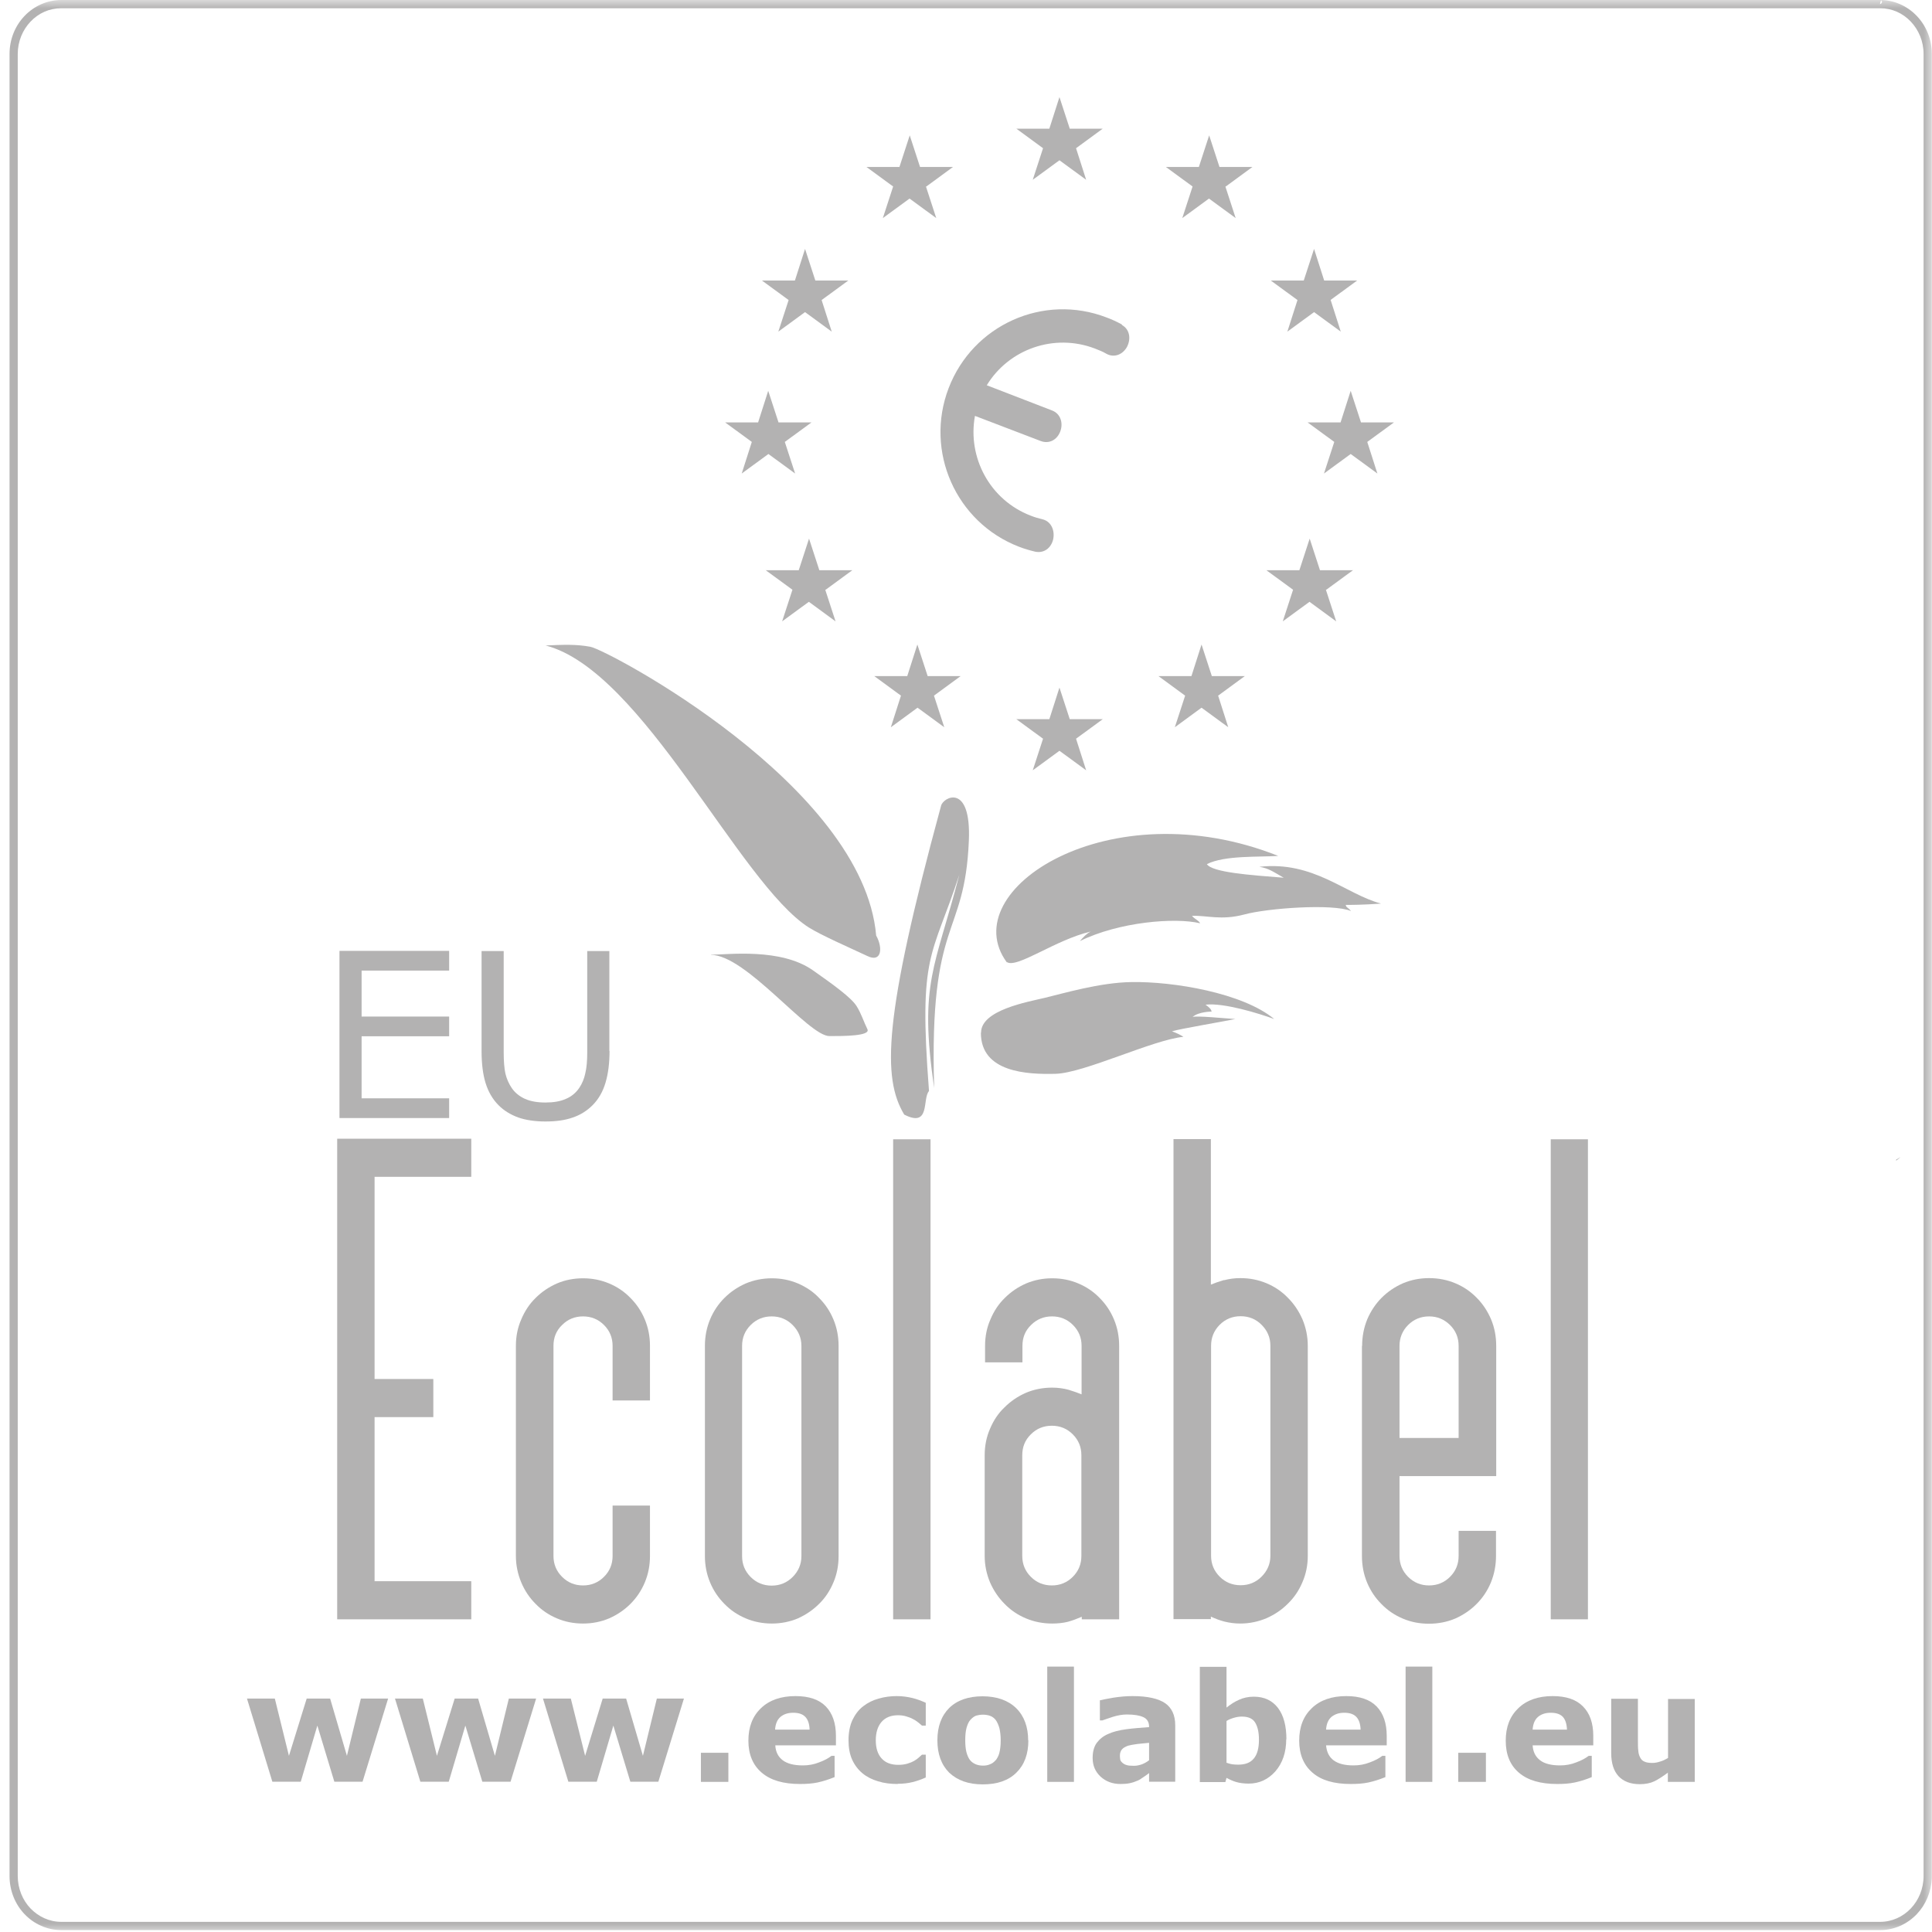 <svg width="115" height="115" viewBox="0 0 115 115" fill="none" xmlns="http://www.w3.org/2000/svg">
<g clip-path="url(#clip0_444_235)">
<path d="M112.866 69.023C112.866 69.023 112.866 69.068 112.866 69.091L113.138 68.863C113.047 68.92 112.945 68.977 112.854 69.034" fill="#B3B2B2"/>
<mask id="mask0_444_235" style="mask-type:luminance" maskUnits="userSpaceOnUse" x="0" y="0" width="115" height="115">
<path d="M115 0H0V115H115V0Z" fill="white"/>
</mask>
<g mask="url(#mask0_444_235)">
<path d="M111.912 0.239C111.912 0.239 111.98 0.239 112.026 0.137C112.014 0.011 111.969 0.046 111.969 0.023L111.946 0.068L111.901 0.251L111.912 0.239ZM2.793 0.388C3.054 0.296 3.338 0.251 3.621 0.251C3.326 0.251 3.042 0.296 2.793 0.388ZM1.816 1.288C1.351 1.778 1.056 2.462 1.056 3.214V111.661C1.056 112.424 1.351 113.108 1.816 113.598C2.293 114.088 2.929 114.396 3.655 114.396H111.912C112.627 114.396 113.274 114.088 113.74 113.598C114.205 113.108 114.5 112.424 114.5 111.661V3.214C114.5 2.462 114.205 1.778 113.74 1.288C113.263 0.786 112.627 0.49 111.912 0.49H3.655C2.929 0.49 2.293 0.786 1.816 1.288ZM3.655 114.886C2.793 114.886 2.021 114.521 1.464 113.94C0.908 113.359 0.568 112.55 0.568 111.672V3.214C0.568 2.325 0.908 1.527 1.464 0.946C2.021 0.365 2.793 0 3.655 0H111.912C112.764 0 113.536 0.365 114.092 0.946C114.648 1.527 114.989 2.325 114.989 3.214V111.786C114.955 112.618 114.625 113.382 114.092 113.94C113.536 114.521 112.764 114.886 111.912 114.886H3.655Z" fill="#B3B2B2"/>
</g>
<path d="M23.102 101.106L21.581 106.053H19.901L18.89 102.713L17.903 106.053H16.211L14.701 101.106H16.359L17.199 104.514L18.255 101.106H19.651L20.65 104.514L21.479 101.106H23.102Z" fill="#B3B2B2"/>
<path d="M31.912 101.106L30.39 106.053H28.71L27.7 102.713L26.712 106.053H25.021L23.511 101.106H25.168L26.008 104.514L27.064 101.106H28.46L29.459 104.514L30.288 101.106H31.912Z" fill="#B3B2B2"/>
<path d="M40.71 101.106L39.188 106.053H37.52L36.509 102.713L35.522 106.053H33.83L32.32 101.106H33.978L34.829 104.514L35.874 101.106H37.27L38.269 104.514L39.098 101.106H40.721H40.71Z" fill="#B3B2B2"/>
<path d="M43.355 106.064H41.72V104.332H43.355V106.064Z" fill="#B3B2B2"/>
<path d="M48.191 102.953C48.18 102.623 48.1 102.372 47.941 102.201C47.782 102.03 47.544 101.95 47.215 101.95C46.908 101.95 46.658 102.03 46.465 102.189C46.272 102.349 46.159 102.6 46.136 102.953H48.191ZM49.758 103.888H46.148C46.17 104.275 46.318 104.571 46.59 104.777C46.863 104.982 47.26 105.084 47.794 105.084C48.123 105.084 48.452 105.027 48.759 104.902C49.077 104.788 49.315 104.651 49.496 104.514H49.678V105.78C49.315 105.928 48.986 106.03 48.668 106.099C48.35 106.167 47.998 106.19 47.623 106.19C46.636 106.19 45.875 105.973 45.342 105.517C44.819 105.073 44.547 104.435 44.547 103.614C44.547 102.793 44.797 102.155 45.296 101.677C45.796 101.198 46.477 100.958 47.351 100.958C48.157 100.958 48.759 101.164 49.156 101.574C49.553 101.984 49.758 102.566 49.758 103.329V103.888Z" fill="#B3B2B2"/>
<path d="M53.447 106.19C53.016 106.19 52.63 106.144 52.267 106.03C51.915 105.928 51.597 105.768 51.336 105.552C51.075 105.335 50.87 105.062 50.723 104.742C50.575 104.412 50.507 104.024 50.507 103.591C50.507 103.124 50.586 102.725 50.734 102.395C50.893 102.064 51.097 101.779 51.381 101.563C51.642 101.357 51.96 101.198 52.301 101.107C52.653 101.004 53.016 100.958 53.379 100.958C53.72 100.958 54.026 101.004 54.31 101.072C54.594 101.141 54.855 101.243 55.105 101.357V102.714H54.878C54.821 102.657 54.741 102.6 54.662 102.531C54.571 102.463 54.469 102.383 54.344 102.326C54.23 102.258 54.094 102.212 53.947 102.167C53.799 102.121 53.64 102.098 53.447 102.098C53.027 102.098 52.698 102.235 52.471 102.497C52.244 102.759 52.13 103.135 52.13 103.591C52.13 104.047 52.244 104.423 52.482 104.674C52.709 104.925 53.038 105.05 53.47 105.05C53.674 105.05 53.845 105.027 54.004 104.982C54.162 104.936 54.299 104.879 54.401 104.822C54.503 104.765 54.594 104.697 54.662 104.64C54.741 104.571 54.809 104.514 54.878 104.446H55.105V105.802C54.855 105.916 54.594 106.008 54.321 106.076C54.049 106.144 53.754 106.179 53.425 106.179" fill="#B3B2B2"/>
<path d="M59.26 104.788C59.362 104.662 59.441 104.514 59.487 104.332C59.532 104.15 59.566 103.91 59.566 103.591C59.566 103.295 59.532 103.055 59.487 102.862C59.43 102.668 59.362 102.508 59.271 102.383C59.18 102.269 59.067 102.178 58.93 102.132C58.806 102.087 58.658 102.064 58.51 102.064C58.363 102.064 58.227 102.087 58.102 102.121C57.988 102.166 57.875 102.246 57.761 102.372C57.659 102.486 57.591 102.645 57.534 102.839C57.477 103.044 57.455 103.295 57.455 103.591C57.455 103.865 57.477 104.093 57.523 104.286C57.579 104.492 57.648 104.651 57.738 104.765C57.829 104.879 57.943 104.959 58.079 105.016C58.215 105.073 58.351 105.096 58.522 105.096C58.669 105.096 58.806 105.073 58.93 105.016C59.055 104.97 59.169 104.89 59.26 104.776M61.212 103.591C61.212 104.412 60.974 105.05 60.497 105.517C60.02 105.985 59.362 106.213 58.499 106.213C57.636 106.213 56.989 105.973 56.501 105.517C56.035 105.05 55.797 104.412 55.797 103.591C55.797 102.771 56.035 102.132 56.501 101.665C56.978 101.198 57.648 100.97 58.488 100.97C59.328 100.97 60.009 101.209 60.486 101.676C60.962 102.144 61.201 102.793 61.201 103.603" fill="#B3B2B2"/>
<path d="M63.925 106.064H62.336V99.203H63.925V106.064Z" fill="#B3B2B2"/>
<path d="M68.398 104.765V103.739C68.183 103.762 67.944 103.785 67.706 103.808C67.456 103.842 67.263 103.876 67.15 103.91C66.991 103.967 66.866 104.036 66.786 104.127C66.707 104.218 66.661 104.344 66.661 104.503C66.661 104.606 66.673 104.685 66.684 104.754C66.707 104.822 66.752 104.879 66.82 104.936C66.888 104.993 66.968 105.039 67.059 105.062C67.15 105.096 67.297 105.107 67.501 105.107C67.66 105.107 67.819 105.073 67.978 105.016C68.148 104.948 68.285 104.868 68.41 104.765M68.398 105.54C68.308 105.609 68.205 105.688 68.08 105.768C67.956 105.848 67.842 105.939 67.728 105.985C67.57 106.053 67.411 106.11 67.24 106.144C67.07 106.179 66.888 106.19 66.695 106.19C66.219 106.19 65.833 106.042 65.515 105.757C65.197 105.46 65.038 105.096 65.038 104.64C65.038 104.275 65.117 103.979 65.276 103.751C65.447 103.523 65.662 103.341 65.957 103.215C66.253 103.078 66.616 102.987 67.047 102.93C67.479 102.873 67.933 102.839 68.398 102.805V102.782C68.398 102.509 68.285 102.315 68.058 102.212C67.842 102.11 67.513 102.053 67.081 102.053C66.82 102.053 66.548 102.098 66.253 102.189C65.957 102.281 65.753 102.36 65.617 102.406H65.469V101.209C65.64 101.164 65.912 101.118 66.287 101.05C66.661 100.993 67.036 100.958 67.411 100.958C68.308 100.958 68.954 101.107 69.352 101.38C69.749 101.654 69.954 102.098 69.954 102.691V106.053H68.398V105.529V105.54Z" fill="#B3B2B2"/>
<path d="M74.937 103.546C74.937 103.101 74.858 102.771 74.71 102.531C74.563 102.292 74.302 102.178 73.916 102.178C73.768 102.178 73.609 102.201 73.462 102.246C73.303 102.292 73.144 102.349 73.007 102.44V104.925C73.121 104.97 73.234 104.993 73.337 105.016C73.439 105.027 73.564 105.039 73.7 105.039C74.12 105.039 74.427 104.925 74.631 104.674C74.835 104.435 74.937 104.059 74.937 103.568M76.561 103.523C76.561 104.298 76.345 104.936 75.925 105.426C75.494 105.916 74.96 106.167 74.324 106.167C74.052 106.167 73.802 106.133 73.598 106.076C73.393 106.019 73.2 105.928 73.007 105.825L72.939 106.076H71.418V99.215H73.007V101.642C73.246 101.448 73.496 101.289 73.757 101.175C74.006 101.061 74.302 100.993 74.631 100.993C75.255 100.993 75.732 101.221 76.073 101.665C76.413 102.121 76.572 102.736 76.572 103.534" fill="#B3B2B2"/>
<path d="M80.988 102.953C80.977 102.623 80.897 102.372 80.738 102.201C80.579 102.03 80.341 101.95 80.012 101.95C79.705 101.95 79.467 102.03 79.263 102.189C79.07 102.349 78.956 102.6 78.933 102.953H80.988ZM82.555 103.888H78.933C78.967 104.275 79.104 104.571 79.376 104.777C79.648 104.982 80.046 105.084 80.568 105.084C80.909 105.084 81.227 105.027 81.544 104.902C81.862 104.788 82.101 104.651 82.282 104.514H82.464V105.78C82.101 105.928 81.771 106.03 81.454 106.099C81.136 106.167 80.784 106.19 80.398 106.19C79.41 106.19 78.65 105.973 78.127 105.517C77.605 105.073 77.333 104.435 77.333 103.614C77.333 102.793 77.582 102.155 78.082 101.677C78.581 101.198 79.263 100.958 80.137 100.958C80.943 100.958 81.544 101.164 81.942 101.574C82.339 101.984 82.543 102.566 82.543 103.329V103.888H82.555Z" fill="#B3B2B2"/>
<path d="M85.257 106.064H83.667V99.203H85.257V106.064Z" fill="#B3B2B2"/>
<path d="M88.447 106.064H86.8V104.332H88.447V106.064Z" fill="#B3B2B2"/>
<path d="M93.272 102.953C93.26 102.623 93.181 102.372 93.033 102.201C92.874 102.03 92.636 101.95 92.306 101.95C92 101.95 91.75 102.03 91.557 102.189C91.364 102.349 91.251 102.6 91.228 102.953H93.283H93.272ZM94.849 103.888H91.228C91.251 104.275 91.398 104.571 91.671 104.777C91.932 104.982 92.341 105.084 92.863 105.084C93.192 105.084 93.521 105.027 93.828 104.902C94.146 104.788 94.384 104.651 94.566 104.514H94.747V105.78C94.395 105.928 94.055 106.03 93.737 106.099C93.419 106.167 93.079 106.19 92.692 106.19C91.705 106.19 90.944 105.973 90.411 105.517C89.888 105.073 89.627 104.435 89.627 103.614C89.627 102.793 89.877 102.155 90.377 101.677C90.876 101.198 91.557 100.958 92.42 100.958C93.226 100.958 93.828 101.164 94.225 101.574C94.634 101.984 94.838 102.566 94.838 103.329V103.888H94.849Z" fill="#B3B2B2"/>
<path d="M100.866 106.064H99.277V105.517C98.982 105.734 98.721 105.905 98.471 106.03C98.233 106.144 97.937 106.201 97.608 106.201C97.063 106.201 96.643 106.042 96.348 105.734C96.053 105.415 95.905 104.959 95.905 104.343V101.118H97.495V103.58C97.495 103.831 97.495 104.036 97.517 104.207C97.529 104.378 97.574 104.514 97.631 104.617C97.688 104.731 97.767 104.811 97.881 104.856C97.994 104.913 98.153 104.936 98.357 104.936C98.494 104.936 98.641 104.913 98.811 104.856C98.982 104.811 99.129 104.731 99.288 104.64V101.129H100.878V106.076L100.866 106.064Z" fill="#B3B2B2"/>
<path d="M20.071 96.388V67.781H28.052V70.049H22.296V82.084H25.793V84.352H22.296V94.12H28.052V96.388H20.071Z" fill="#B3B2B2"/>
<path d="M36.464 83.361V80.112C36.464 79.622 36.294 79.212 35.953 78.87C35.612 78.528 35.193 78.357 34.704 78.357C34.216 78.357 33.796 78.528 33.456 78.87C33.104 79.212 32.945 79.622 32.945 80.112V92.615C32.945 93.106 33.115 93.516 33.456 93.858C33.796 94.2 34.216 94.371 34.704 94.371C35.193 94.371 35.612 94.2 35.953 93.858C36.294 93.516 36.464 93.106 36.464 92.615V89.618H38.689V92.615C38.689 93.174 38.587 93.698 38.383 94.188C38.178 94.678 37.894 95.1 37.531 95.465C37.168 95.829 36.748 96.114 36.26 96.331C35.771 96.536 35.261 96.639 34.704 96.639C34.148 96.639 33.626 96.536 33.149 96.331C32.661 96.126 32.241 95.841 31.878 95.465C31.514 95.1 31.23 94.678 31.026 94.188C30.822 93.698 30.708 93.174 30.708 92.615V80.112C30.708 79.554 30.81 79.03 31.026 78.54C31.23 78.049 31.514 77.616 31.878 77.263C32.241 76.898 32.661 76.613 33.149 76.397C33.626 76.192 34.148 76.089 34.704 76.089C35.261 76.089 35.771 76.192 36.26 76.397C36.748 76.602 37.168 76.887 37.531 77.263C37.894 77.628 38.178 78.049 38.383 78.54C38.587 79.03 38.689 79.554 38.689 80.112V83.361H36.464Z" fill="#B3B2B2"/>
<path d="M47.703 80.112C47.703 79.622 47.521 79.212 47.181 78.87C46.84 78.528 46.42 78.357 45.932 78.357C45.444 78.357 45.024 78.528 44.683 78.87C44.343 79.212 44.172 79.622 44.172 80.112V92.627C44.172 93.117 44.343 93.527 44.683 93.869C45.024 94.211 45.444 94.382 45.932 94.382C46.42 94.382 46.84 94.211 47.181 93.869C47.521 93.527 47.703 93.117 47.703 92.627V80.112ZM49.916 92.627C49.916 93.185 49.814 93.71 49.61 94.188C49.406 94.678 49.122 95.111 48.759 95.465C48.395 95.829 47.975 96.114 47.498 96.331C47.01 96.536 46.488 96.639 45.943 96.639C45.398 96.639 44.865 96.536 44.388 96.331C43.9 96.126 43.48 95.841 43.116 95.465C42.753 95.1 42.469 94.678 42.265 94.188C42.061 93.698 41.959 93.174 41.959 92.627V80.112C41.959 79.554 42.061 79.03 42.265 78.54C42.469 78.049 42.753 77.628 43.116 77.263C43.48 76.898 43.9 76.613 44.388 76.397C44.876 76.192 45.398 76.089 45.943 76.089C46.488 76.089 47.022 76.192 47.498 76.397C47.975 76.602 48.407 76.887 48.759 77.263C49.122 77.628 49.406 78.049 49.61 78.54C49.814 79.03 49.916 79.554 49.916 80.112V92.627Z" fill="#B3B2B2"/>
<path d="M55.388 96.388H53.163V67.815H55.388V96.388Z" fill="#B3B2B2"/>
<path d="M60.849 92.615C60.849 93.106 61.019 93.516 61.36 93.858C61.7 94.2 62.12 94.371 62.609 94.371C63.097 94.371 63.517 94.2 63.857 93.858C64.198 93.516 64.368 93.106 64.368 92.615V86.62C64.368 86.13 64.198 85.72 63.857 85.378C63.517 85.036 63.097 84.865 62.609 84.865C62.12 84.865 61.7 85.036 61.36 85.378C61.008 85.72 60.849 86.142 60.849 86.62V92.615ZM64.38 96.24C64.118 96.354 63.846 96.456 63.562 96.536C63.278 96.605 62.972 96.639 62.631 96.639C62.075 96.639 61.553 96.536 61.065 96.331C60.577 96.126 60.157 95.841 59.793 95.465C59.43 95.1 59.146 94.678 58.93 94.188C58.726 93.698 58.612 93.174 58.612 92.615V86.62C58.612 86.062 58.715 85.538 58.93 85.047C59.135 84.557 59.419 84.124 59.793 83.771C60.157 83.406 60.577 83.121 61.065 82.905C61.553 82.7 62.075 82.597 62.631 82.597C62.972 82.597 63.301 82.643 63.596 82.722C63.903 82.814 64.153 82.905 64.38 82.996V80.112C64.38 79.622 64.209 79.212 63.869 78.87C63.528 78.528 63.108 78.357 62.62 78.357C62.132 78.357 61.712 78.528 61.371 78.87C61.019 79.212 60.86 79.622 60.86 80.112V81.093H58.635V80.112C58.635 79.554 58.737 79.03 58.953 78.54C59.157 78.049 59.441 77.616 59.805 77.263C60.168 76.898 60.588 76.613 61.076 76.397C61.564 76.192 62.075 76.089 62.631 76.089C63.188 76.089 63.71 76.192 64.187 76.397C64.675 76.602 65.095 76.887 65.458 77.263C65.821 77.628 66.105 78.049 66.309 78.54C66.514 79.03 66.616 79.554 66.616 80.112V96.388H64.391V96.251L64.38 96.24Z" fill="#B3B2B2"/>
<path d="M75.096 78.859C74.756 78.517 74.336 78.346 73.847 78.346C73.359 78.346 72.939 78.517 72.599 78.859C72.258 79.201 72.088 79.622 72.088 80.101V92.604C72.088 93.094 72.258 93.504 72.599 93.846C72.939 94.188 73.359 94.359 73.847 94.359C74.336 94.359 74.756 94.188 75.096 93.846C75.437 93.504 75.618 93.094 75.618 92.604V80.101C75.618 79.611 75.437 79.201 75.096 78.859ZM72.86 76.203C73.166 76.123 73.484 76.078 73.825 76.078C74.381 76.078 74.903 76.18 75.391 76.385C75.88 76.591 76.3 76.876 76.663 77.252C77.026 77.616 77.31 78.038 77.526 78.528C77.73 79.018 77.844 79.543 77.844 80.101V92.604C77.844 93.162 77.741 93.687 77.526 94.177C77.321 94.667 77.037 95.089 76.663 95.453C76.3 95.818 75.88 96.103 75.391 96.32C74.903 96.525 74.381 96.639 73.825 96.639C73.484 96.639 73.178 96.593 72.894 96.525C72.621 96.456 72.349 96.354 72.076 96.228V96.377H69.851V67.803H72.076V76.465C72.292 76.374 72.553 76.283 72.86 76.192" fill="#B3B2B2"/>
<path d="M83.293 85.595H86.823V80.113C86.823 79.623 86.653 79.212 86.312 78.87C85.96 78.528 85.552 78.357 85.064 78.357C84.576 78.357 84.156 78.528 83.815 78.87C83.474 79.212 83.304 79.634 83.304 80.113V85.595H83.293ZM81.079 80.113C81.079 79.554 81.181 79.03 81.385 78.528C81.59 78.05 81.874 77.617 82.237 77.252C82.6 76.887 83.02 76.602 83.508 76.386C83.996 76.18 84.519 76.078 85.064 76.078C85.609 76.078 86.142 76.18 86.63 76.386C87.118 76.591 87.538 76.876 87.902 77.252C88.265 77.617 88.549 78.05 88.753 78.528C88.958 79.018 89.06 79.543 89.06 80.113V87.863H83.304V92.615C83.304 93.106 83.474 93.516 83.815 93.858C84.156 94.2 84.576 94.371 85.064 94.371C85.552 94.371 85.972 94.2 86.312 93.858C86.653 93.516 86.823 93.106 86.823 92.615V91.123H89.048V92.615C89.048 93.174 88.946 93.698 88.742 94.2C88.537 94.69 88.254 95.112 87.89 95.476C87.527 95.841 87.107 96.126 86.619 96.343C86.131 96.548 85.609 96.65 85.052 96.65C84.496 96.65 83.974 96.548 83.497 96.343C83.009 96.137 82.589 95.852 82.226 95.476C81.862 95.112 81.579 94.69 81.374 94.2C81.17 93.71 81.068 93.185 81.068 92.615V80.113H81.079Z" fill="#B3B2B2"/>
<path d="M94.52 96.388H92.306V67.815H94.52V96.388Z" fill="#B3B2B2"/>
<path d="M26.735 66.55H20.207V56.6H26.735V57.773H21.524V60.509H26.735V61.683H21.524V65.376H26.735V66.55Z" fill="#B3B2B2"/>
<path d="M36.282 62.549C36.282 63.279 36.203 63.905 36.044 64.441C35.885 64.977 35.635 65.421 35.272 65.786C34.931 66.128 34.523 66.379 34.069 66.527C33.614 66.686 33.081 66.755 32.468 66.755C31.855 66.755 31.299 66.675 30.845 66.515C30.379 66.344 29.993 66.105 29.675 65.786C29.312 65.421 29.062 64.977 28.903 64.464C28.744 63.951 28.665 63.313 28.665 62.56V56.611H29.982V62.629C29.982 63.165 30.016 63.598 30.084 63.905C30.163 64.225 30.288 64.51 30.459 64.76C30.651 65.045 30.924 65.262 31.253 65.41C31.594 65.558 31.991 65.626 32.468 65.626C32.945 65.626 33.353 65.558 33.683 65.41C34.012 65.273 34.284 65.045 34.477 64.76C34.648 64.51 34.772 64.213 34.84 63.883C34.92 63.552 34.954 63.142 34.954 62.663V56.611H36.271V62.56L36.282 62.549Z" fill="#B3B2B2"/>
<path d="M66.786 19.319C66.491 19.159 66.185 19.011 65.867 18.897C62.109 17.449 57.909 19.341 56.467 23.102C55.025 26.864 56.898 31.092 60.645 32.54C60.962 32.665 61.28 32.756 61.609 32.836C62.132 32.95 62.563 32.631 62.688 32.106C62.801 31.582 62.575 31.035 62.052 30.91C61.814 30.853 61.575 30.784 61.348 30.693C58.919 29.759 57.579 27.228 58.033 24.755L61.939 26.248C62.438 26.442 62.915 26.191 63.108 25.69C63.301 25.188 63.131 24.63 62.631 24.436L58.737 22.932C60.043 20.789 62.733 19.82 65.163 20.743C65.39 20.834 65.64 20.926 65.844 21.051C66.309 21.313 66.82 21.119 67.081 20.652C67.331 20.173 67.252 19.604 66.775 19.341" fill="#B3B2B2"/>
<path d="M57.67 50.046C57.421 55.927 55.298 54.525 55.604 64.76C54.685 58.469 55.672 57.614 57.103 52.063C55.479 57.044 54.662 56.668 55.298 64.943C54.889 65.387 55.4 67.154 53.822 66.344C52.516 64.168 52.573 60.623 56.013 47.972C56.126 47.447 57.818 46.559 57.67 50.046Z" fill="#B3B2B2"/>
<path d="M42.322 56.828C43.309 56.828 46.477 56.406 48.395 57.762C49.61 58.617 50.654 59.369 50.984 59.882C51.267 60.327 51.426 60.851 51.631 61.261C51.835 61.672 50.223 61.672 49.372 61.672C48.111 61.672 44.411 56.839 42.322 56.839" fill="#B3B2B2"/>
<path d="M52.153 55.688C52.562 56.417 52.482 57.318 51.631 56.907C50.564 56.406 48.917 55.688 48.146 55.209C44.002 52.576 38.269 39.925 32.479 38.421C33.535 38.375 34.296 38.341 35.147 38.5C36.18 38.694 51.381 46.752 52.153 55.688Z" fill="#B3B2B2"/>
<path d="M59.929 57.283C56.773 52.975 66.048 46.958 76.084 50.947C74.96 51.026 72.894 50.901 71.838 51.437C72.156 51.927 74.381 52.086 76.413 52.246C75.766 51.881 75.528 51.687 74.96 51.596C78.195 51.231 80.103 53.226 82.203 53.785C81.113 53.864 80.386 53.864 80.103 53.864C80.137 54.035 80.216 53.99 80.421 54.229C79.331 53.773 75.437 54.058 74.063 54.434C72.69 54.799 71.838 54.48 70.953 54.514C71.112 54.719 71.316 54.753 71.441 54.959C69.942 54.594 66.582 54.879 64.278 56.018C64.482 55.779 64.675 55.574 64.924 55.449C62.824 55.939 60.554 57.648 59.941 57.272" fill="#B3B2B2"/>
<path d="M58.397 61.466C58.397 60.121 61.156 59.643 62.2 59.392C63.256 59.141 65.481 58.48 67.343 58.457C69.851 58.412 73.984 59.107 75.846 60.657C74.949 60.327 72.849 59.677 71.759 59.802C72.043 60.008 72.088 60.087 72.122 60.213C72.122 60.213 71.35 60.213 70.987 60.532C71.27 60.452 72.849 60.611 73.53 60.657C72.758 60.817 70.294 61.227 69.761 61.387C70.09 61.512 70.249 61.592 70.442 61.717C68.659 61.877 64.538 63.871 62.836 63.917C61.144 63.962 58.386 63.837 58.386 61.478" fill="#B3B2B2"/>
<path d="M64.05 8.822L65.64 7.659H63.676L63.063 5.779L62.461 7.659H60.497L62.086 8.822L61.473 10.702L63.063 9.54L64.652 10.702L64.05 8.822Z" fill="#B3B2B2"/>
<path d="M72.962 11.101L74.551 9.938H72.587L71.974 8.058L71.361 9.938H69.397L70.987 11.101L70.374 12.982L71.963 11.819L73.552 12.982L72.939 11.101H72.962Z" fill="#B3B2B2"/>
<path d="M79.194 17.86L80.784 16.697H78.82L78.218 14.817L77.605 16.697H75.641L77.231 17.86L76.629 19.74L78.218 18.578L79.808 19.74L79.206 17.86H79.194Z" fill="#B3B2B2"/>
<path d="M55.139 11.101L56.728 9.938H54.764L54.151 8.058L53.538 9.938H51.574L53.163 11.101L52.55 12.982L54.14 11.819L55.729 12.982L55.116 11.101H55.139Z" fill="#B3B2B2"/>
<path d="M48.906 17.86L50.495 16.697H48.532L47.919 14.817L47.317 16.697H45.353L46.942 17.86L46.329 19.74L47.919 18.578L49.508 19.74L48.906 17.86Z" fill="#B3B2B2"/>
<path d="M81.385 26.305L82.975 25.143H81.011L80.398 23.262L79.796 25.143H77.832L79.421 26.305L78.808 28.186L80.398 27.023L81.987 28.186L81.385 26.305Z" fill="#B3B2B2"/>
<path d="M78.945 35.104L80.534 33.942H78.57L77.957 32.061L77.344 33.942H75.38L76.969 35.104L76.356 36.985L77.946 35.822L79.535 36.985L78.922 35.104H78.945Z" fill="#B3B2B2"/>
<path d="M72.508 41.407L74.097 40.244H72.133L71.52 38.364L70.919 40.244H68.955L70.544 41.407L69.931 43.288L71.52 42.125L73.11 43.288L72.508 41.407Z" fill="#B3B2B2"/>
<path d="M49.145 35.104L50.734 33.942H48.77L48.157 32.061L47.544 33.942H45.58L47.169 35.104L46.556 36.985L48.146 35.822L49.735 36.985L49.122 35.104H49.145Z" fill="#B3B2B2"/>
<path d="M55.593 41.407L57.182 40.244H55.218L54.605 38.364L54.003 40.244H52.039L53.629 41.407L53.027 43.288L54.616 42.125L56.206 43.288L55.593 41.407Z" fill="#B3B2B2"/>
<path d="M46.715 26.305L48.304 25.143H46.34L45.727 23.262L45.126 25.143H43.162L44.751 26.305L44.15 28.186L45.739 27.023L47.328 28.186L46.715 26.305Z" fill="#B3B2B2"/>
<path d="M64.05 43.971L65.64 42.809H63.676L63.063 40.928L62.461 42.809H60.497L62.086 43.971L61.473 45.852L63.063 44.689L64.652 45.852L64.05 43.971Z" fill="#B3B2B2"/>
</g>
<defs>
<clipPath id="clip0_444_235">
<rect width="115" height="115" fill="white"/>
</clipPath>
</defs>
</svg>
